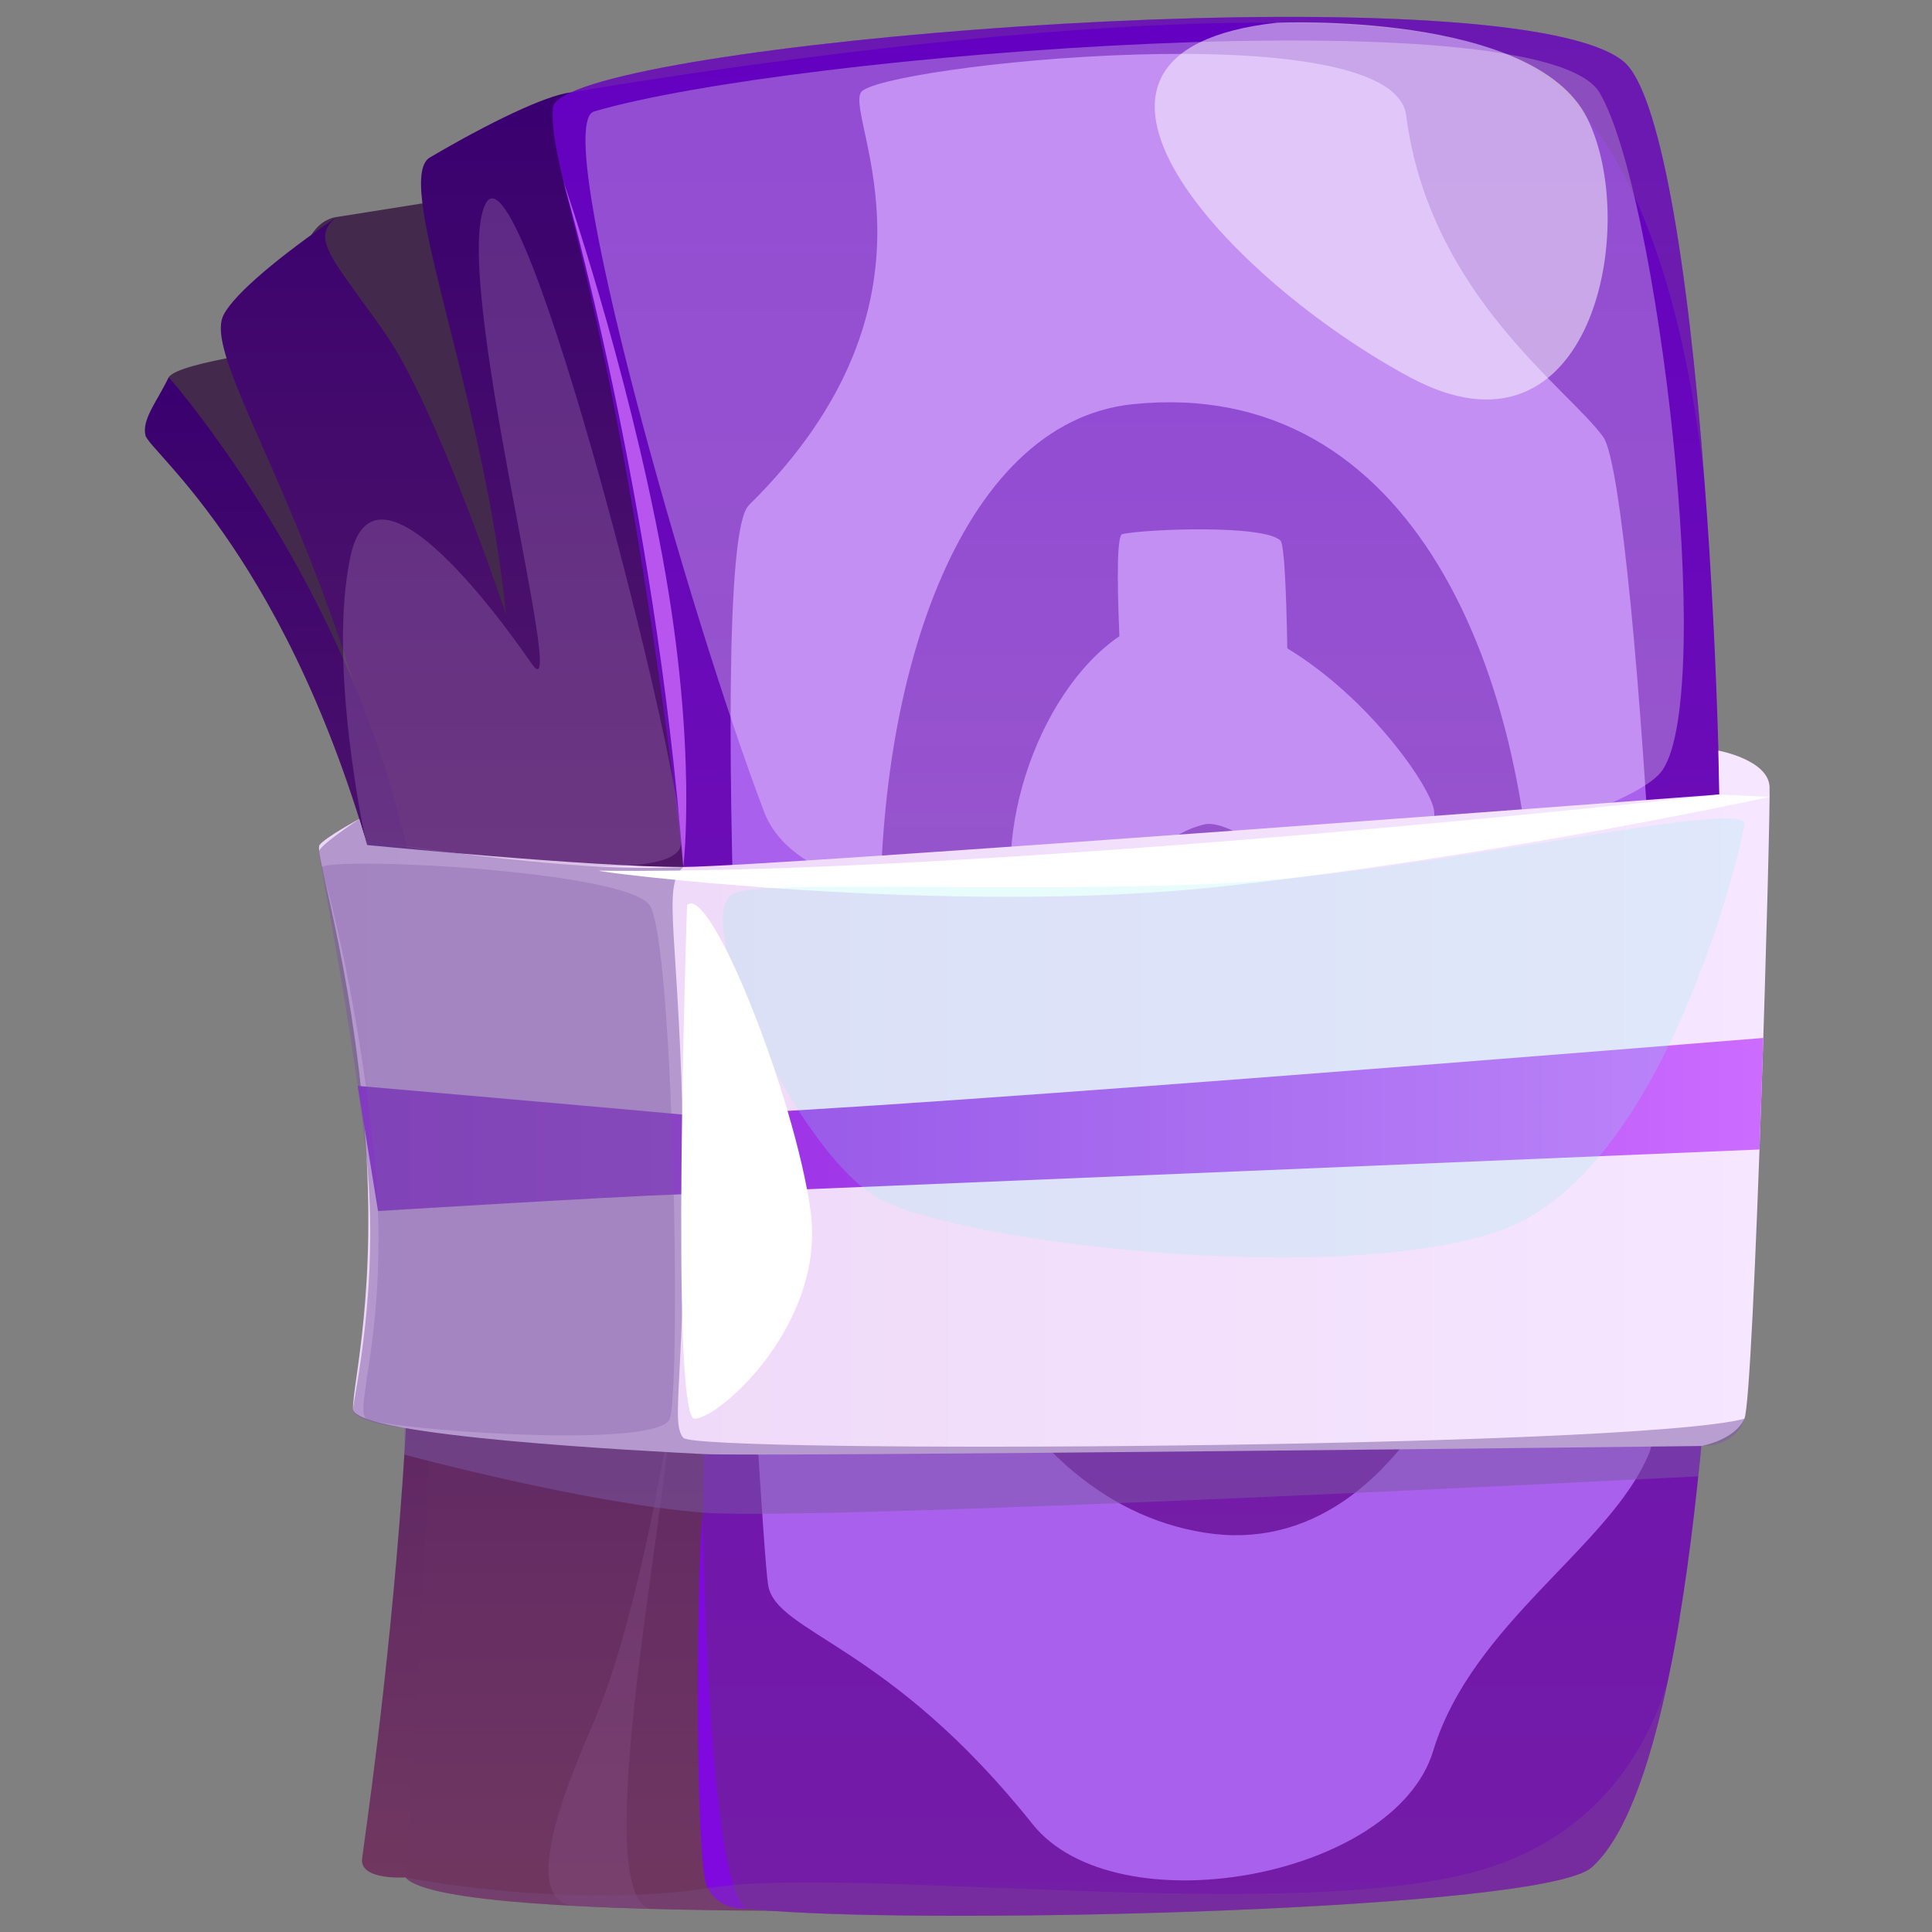 <svg width="120" height="120" viewBox="0 0 120 120" fill="none" xmlns="http://www.w3.org/2000/svg">
<rect x="0" y="0" width="120" height="120" fill="#808080" stroke="none"/>
<path d="M10.479 23.431C11.121 22.453 18.526 21.567 18.526 21.567L28.572 47.558L23.423 47.558L10.479 23.431Z" fill="#43294C"/>
<path d="M20.913 13.479L26.238 12.633L35.461 39.586L32.099 47.686L18.525 17.433C18.525 17.433 18.668 13.832 20.913 13.476L20.913 13.479Z" fill="#43294C"/>
<path d="M66.975 118.437C66.975 118.437 57.67 118.741 47.823 118.679C47.812 118.69 47.798 118.69 47.786 118.679C37.455 118.627 26.529 118.197 25.184 116.613C23.637 114.812 27.833 92.441 26.161 65.174C24.486 37.905 12.114 22.972 13.89 19.55C14.588 18.206 17.451 15.849 20.913 13.479C19.163 14.823 20.81 16.228 23.93 20.716C27.175 25.38 31.435 38.184 31.435 38.184C30.064 24.57 24.614 11.741 26.568 9.877C26.594 9.866 26.605 9.852 26.631 9.826C26.642 9.815 26.657 9.815 26.668 9.8C30.358 7.632 33.831 5.948 35.426 5.743L35.438 5.743L64.987 15.832L66.953 117.442L66.978 118.431L66.975 118.437Z" fill="url(#paint0_linear_632_5263)"/>
<path d="M104.334 100.461C104.117 101.792 103.878 103.06 103.624 104.265C103.624 104.302 103.613 104.342 103.599 104.379C102.394 110.109 100.824 114.254 98.858 115.989C95.866 118.639 58.827 119.539 47.823 118.676C47.812 118.687 47.798 118.687 47.786 118.676C46.379 118.573 45.404 118.434 44.986 118.271C44.681 118.146 44.427 117.801 44.236 117.246C42.017 111.046 45.743 79.218 41.928 49.378C37.757 16.864 34.107 10.946 34.335 6.712C34.347 6.396 34.728 6.079 35.427 5.749L35.438 5.749C43.575 1.985 94.293 -1.616 100.846 3.823C103.052 5.635 104.827 16.054 105.867 29.884C105.878 29.921 105.878 29.973 105.878 30.01C106.095 32.773 106.271 35.662 106.422 38.654L106.422 38.805L106.434 38.831C107.434 59.416 106.992 84.389 104.328 100.461L104.334 100.461Z" fill="url(#paint1_linear_632_5263)"/>
<path d="M46.507 31.389C43.575 34.275 47.228 95.412 47.707 98.435C48.188 101.461 55.16 102.031 64.129 113.294C69.289 119.773 86.615 116.682 89.017 108.755C91.419 100.829 100.006 96.056 102.408 90.315C104.81 84.574 101.747 30.169 99.585 27.149C97.422 24.129 88.778 18.288 87.336 7.159C86.495 0.657 54.431 4.085 53.471 5.743C52.51 7.401 59.474 18.627 46.504 31.386L46.507 31.389Z" fill="#A960EC"/>
<path d="M70.375 25.103C48.578 27.323 48.955 91.065 74.814 95.196C100.673 99.327 105.1 21.565 70.375 25.103Z" fill="url(#paint2_linear_632_5263)"/>
<path d="M72.588 56.928C70.053 53.965 72.292 51.843 74.779 51.21C77.258 50.583 85.256 58.427 86.695 58.461C86.695 58.461 89.339 52.245 89.071 50.338C88.869 48.894 85.108 43.392 79.957 40.272C79.888 36.375 79.754 33.802 79.535 33.58C78.529 32.571 71.204 32.856 69.708 33.172C69.395 33.232 69.363 35.691 69.528 39.517C64.343 43.05 61.141 52.606 63.617 58.763C66.805 66.695 79.216 63.362 80.988 65.425C82.754 67.479 78.082 72.619 75.153 72.422C74.956 72.377 74.762 72.345 74.563 72.294C72.004 71.377 70.654 65.864 69.098 65.205C67.426 64.493 63.146 66.351 62.437 68.869C61.813 71.089 68.375 75.742 73.346 77.847C73.745 80.437 74.096 82.055 74.349 82.152C74.349 82.152 78.489 83.004 79.082 82.184C79.19 82.033 79.304 80.323 79.415 77.645C83.686 75.075 88.202 68.391 89.282 64.912C90.732 60.242 75.11 59.88 72.586 56.931L72.588 56.928Z" fill="#A960EC"/>
<g style="mix-blend-mode:multiply" opacity="0.3">
<path d="M26.628 9.826C26.602 9.852 26.591 9.863 26.566 9.877C26.528 9.889 26.488 9.903 26.463 9.928C26.526 9.877 26.588 9.852 26.628 9.826Z" fill="#88548E"/>
</g>
<g style="mix-blend-mode:multiply" opacity="0.3">
<path d="M40.347 118.565C36.66 117.402 41.222 94.828 41.703 87.5C41.703 87.5 39.783 100.35 36.78 107.194C33.777 114.037 33.014 118.266 35.8 118.385C38.587 118.505 40.347 118.562 40.347 118.562L40.347 118.565Z" fill="#88548E"/>
</g>
<g style="mix-blend-mode:soft-light" opacity="0.3">
<path d="M36.899 6.923C34.115 7.74 42.902 38.483 47.467 50.444C52.031 62.405 99.971 52.86 103.285 47.797C106.598 42.734 102.949 11.775 99.344 5.746C95.743 -0.283 49.148 3.321 36.899 6.923Z" fill="white"/>
</g>
<path d="M10.479 23.431C9.758 24.935 8.798 26.041 9.037 27.049C9.277 28.058 18.163 34.805 23.448 54.797C28.734 74.79 22.608 114.16 22.488 115.482C22.369 116.804 25.184 116.61 25.184 116.61C25.184 116.61 27.879 81.375 26.463 60.641C25.05 39.905 10.479 23.431 10.479 23.431Z" fill="url(#paint3_linear_632_5263)"/>
<path d="M22.312 50.868C22.312 50.868 20.166 52.031 19.844 52.492C19.525 52.954 21.845 59.875 22.645 70.023C23.446 80.172 21.924 85.779 21.924 87.5C21.924 89.221 40.296 90.136 43.7 90.315C47.105 90.495 105.67 89.814 105.67 89.814C105.67 89.814 107.747 89.455 108.348 88.116C108.949 86.777 109.989 50.552 109.91 48.868C109.83 47.187 106.73 46.62 106.73 46.62L106.787 49.347C106.787 49.347 47.98 53.826 42.438 53.849C36.897 53.871 22.802 52.487 22.802 52.487L22.309 50.863L22.312 50.868Z" fill="url(#paint4_linear_632_5263)"/>
<path d="M22.218 67.445C22.218 67.445 38.276 68.844 42.39 69.226C46.504 69.607 109.525 64.468 109.525 64.468L109.289 71.397C109.289 71.397 47.08 74.012 42.47 74.172C37.86 74.331 23.48 75.22 23.48 75.22L22.218 67.445Z" fill="url(#paint5_linear_632_5263)"/>
<g style="mix-blend-mode:multiply" opacity="0.5">
<path d="M42.441 53.854C41.062 55.116 42.219 58 42.441 71.61C42.663 85.221 41.586 88.309 42.441 89.304C43.296 90.298 101.265 89.979 108.351 88.121C108.351 88.121 107.924 89.794 105.673 89.819L105.488 91.697C105.488 91.697 50.886 94.509 43.652 93.951C36.418 93.389 25.115 90.352 25.115 90.352L25.115 88.694C25.115 88.694 21.864 88.332 21.927 87.506C21.99 86.68 23.557 79.913 22.782 72.095C22.007 64.276 19.784 53.262 19.816 52.88C19.847 52.498 22.312 50.874 22.312 50.874L22.702 52.156C22.702 52.156 34.768 54.262 42.441 53.86L42.441 53.854Z" fill="#7C57A3"/>
</g>
<g style="mix-blend-mode:multiply" opacity="0.3">
<path d="M19.964 53.854C21.047 53.196 38.837 54.091 40.344 56.213C41.851 58.336 42.307 86.135 41.603 88.118C40.9 90.102 23.571 88.737 22.747 88.118C21.924 87.5 24.326 81.996 23.206 71.397C22.087 60.801 19.964 53.854 19.964 53.854Z" fill="#7C57A3"/>
</g>
<path d="M37.258 54.08C36.195 54.068 58.678 56.949 75.887 55.062C93.096 53.176 109.915 49.498 109.915 49.498L106.789 49.353C106.789 49.353 61.838 54.37 37.258 54.08Z" fill="white"/>
<g style="mix-blend-mode:multiply" opacity="0.2">
<path d="M45.527 55.516C42.752 56.92 49.556 71.77 54.676 74.491C59.796 77.212 83.336 80.01 93.342 76.371C103.348 72.73 108.084 52.991 108.352 51.213C108.619 49.438 88.111 54.393 74.993 54.914C61.876 55.436 47.271 54.632 45.527 55.516Z" fill="#89F0E9"/>
</g>
<g style="mix-blend-mode:soft-light">
<path d="M42.674 56.213C44.133 54.854 49.387 68.225 50.347 75.22C51.307 82.218 44.68 88.118 43.142 88.118C41.603 88.118 42.674 56.213 42.674 56.213Z" fill="white"/>
</g>
<g style="mix-blend-mode:multiply" opacity="0.3">
<path d="M100.846 3.82C103.051 5.632 104.826 16.052 105.866 29.881C104.841 20.576 101.912 6.886 93.546 3.35C80.554 -2.138 35.44 5.746 35.44 5.746C43.578 1.982 94.296 -1.619 100.849 3.82L100.846 3.82Z" fill="#7B528E"/>
</g>
<g style="mix-blend-mode:multiply" opacity="0.3">
<path d="M106.436 38.831L106.425 38.842L106.425 38.805L106.436 38.831Z" fill="#7B528E"/>
</g>
<g style="mix-blend-mode:soft-light" opacity="0.5">
<path d="M79.295 1.412C63.072 3.222 76.29 17.365 87.578 23.434C98.866 29.5 101.906 14.003 98.584 7.342C95.262 0.677 79.295 1.412 79.295 1.412Z" fill="white"/>
</g>
<g style="mix-blend-mode:multiply" opacity="0.3">
<path d="M22.701 52.151C22.701 52.151 20.325 41.304 21.767 34.56C23.209 27.816 30.654 37.782 33.055 41.267C35.457 44.748 27.893 16.904 30.172 12.633C32.454 8.362 42.794 49.29 42.295 52.467C41.797 55.644 22.701 52.151 22.701 52.151Z" fill="#AB82BC"/>
</g>
<path d="M42.441 53.854C42.441 53.854 43.353 46.558 41.142 34.56C38.931 22.565 35.005 11.299 35.005 11.299C35.005 11.299 40.658 30.773 42.441 53.852L42.441 53.854Z" fill="#B855EF"/>
<path d="M43.652 93.945C43.652 93.945 43.908 117.163 46.376 118.545C46.376 118.545 44.612 118.727 43.905 117.166C43.199 115.602 43.199 99.131 43.649 93.948L43.652 93.945Z" fill="#8009E0"/>
<g style="mix-blend-mode:multiply" opacity="0.3">
<path d="M103.599 104.379C102.393 110.109 100.823 114.254 98.858 115.989C95.866 118.639 58.827 119.539 47.823 118.676C47.812 118.687 47.797 118.687 47.786 118.676C37.455 118.625 26.528 118.194 25.184 116.61C25.184 116.61 35.25 118.639 44.236 117.243C48.635 116.559 57.61 117.129 66.953 117.445C76.7 117.787 86.854 117.864 92.621 115.961C99.67 113.627 102.482 108.151 103.599 104.376V104.379Z" fill="#7B528E"/>
</g>
<defs>
<linearGradient id="paint0_linear_632_5263" x1="40.347" y1="118.684" x2="40.347" y2="5.746" gradientUnits="userSpaceOnUse">
<stop stop-color="#703860"/>
<stop offset="0.99" stop-color="#3A006F"/>
</linearGradient>
<linearGradient id="paint1_linear_632_5263" x1="70.628" y1="118.992" x2="70.628" y2="1.045" gradientUnits="userSpaceOnUse">
<stop stop-color="#741DA6"/>
<stop offset="1" stop-color="#6400C2"/>
</linearGradient>
<linearGradient id="paint2_linear_632_5263" x1="74.993" y1="95.356" x2="74.993" y2="24.986" gradientUnits="userSpaceOnUse">
<stop stop-color="#741DA6"/>
<stop offset="1" stop-color="#6400C2"/>
</linearGradient>
<linearGradient id="paint3_linear_632_5263" x1="17.938" y1="116.619" x2="17.938" y2="23.431" gradientUnits="userSpaceOnUse">
<stop stop-color="#703860"/>
<stop offset="0.99" stop-color="#3A006F"/>
</linearGradient>
<linearGradient id="paint4_linear_632_5263" x1="19.816" y1="68.485" x2="109.915" y2="68.485" gradientUnits="userSpaceOnUse">
<stop stop-color="#EDD7F7"/>
<stop offset="1" stop-color="#F6E6FF"/>
</linearGradient>
<linearGradient id="paint5_linear_632_5263" x1="22.218" y1="69.844" x2="109.525" y2="69.844" gradientUnits="userSpaceOnUse">
<stop stop-color="#891DDD"/>
<stop offset="1" stop-color="#CC6CFF"/>
</linearGradient>
</defs>
</svg>

